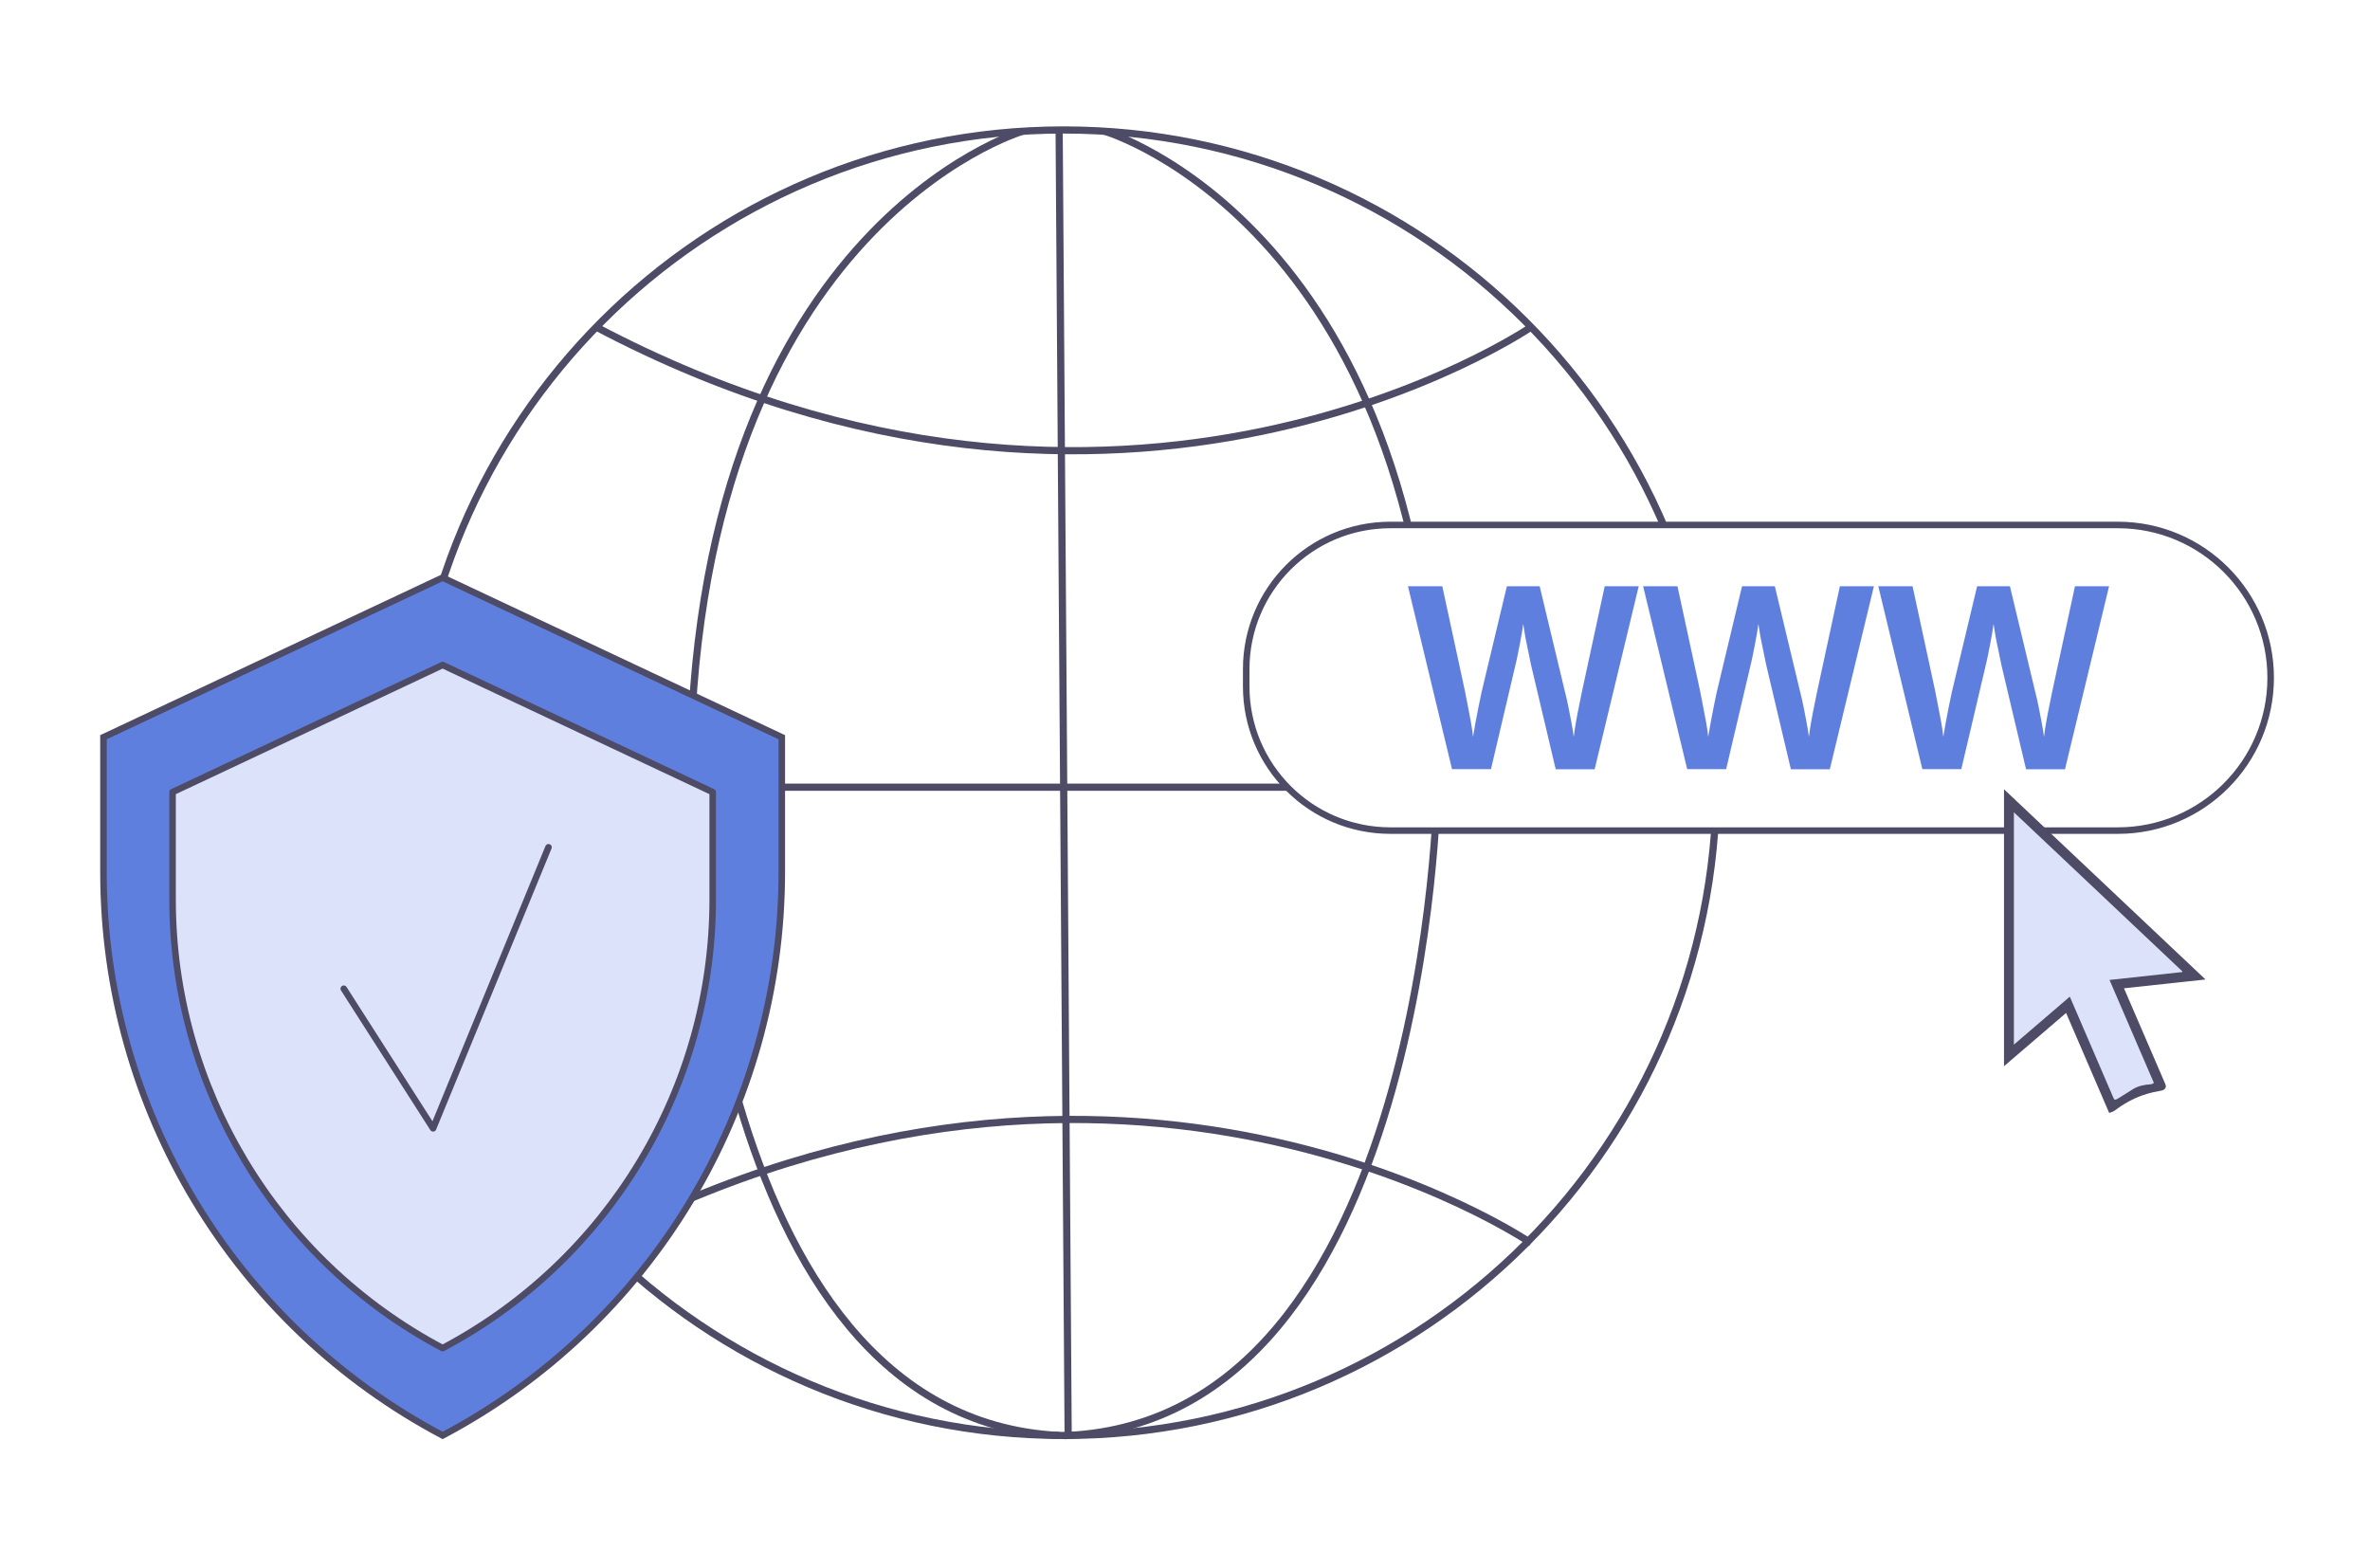 <svg width="544" height="360" viewBox="0 0 544 360" fill="none" xmlns="http://www.w3.org/2000/svg">
<rect width="544" height="360" fill="white"/>
<g clip-path="url(#clip0_2815_83575)">
<path d="M244.15 329.49C326.899 329.49 393.98 262.409 393.98 179.66C393.98 96.911 326.899 29.83 244.15 29.83C161.401 29.83 94.32 96.911 94.32 179.66C94.32 262.409 161.401 329.49 244.15 329.49Z" fill="white"/>
<path d="M244.15 329.49C326.899 329.49 393.98 262.409 393.98 179.66C393.98 96.911 326.899 29.83 244.15 29.83C161.401 29.83 94.32 96.911 94.32 179.66C94.32 262.409 161.401 329.49 244.15 329.49Z" stroke="#4D4B66" stroke-width="1.65" stroke-miterlimit="10"/>
<path d="M234.72 30.13C234.72 30.13 158.38 52.56 158.38 180.69C158.38 180.69 160.45 325.36 243.11 329.49" stroke="#4D4B66" stroke-width="1.65" stroke-miterlimit="10"/>
<path d="M243.11 29.82L245.18 329.49C327.85 325.36 329.91 180.69 329.91 180.69C329.91 52.56 253.57 30.13 253.57 30.13" stroke="#4D4B66" stroke-width="1.65" stroke-miterlimit="10"/>
<path d="M351.43 75.08C351.43 75.08 257.94 138.93 136.86 75.08" stroke="#4D4B66" stroke-width="1.65" stroke-miterlimit="10"/>
<path d="M351.43 285.33C351.43 285.33 257.94 221.48 136.86 285.33" stroke="#4D4B66" stroke-width="1.65" stroke-miterlimit="10"/>
<path d="M94.31 180.69H393.98" stroke="#4D4B66" stroke-width="1.65" stroke-miterlimit="10"/>
<path d="M486.13 190.65H319.14C300.87 190.65 286.05 175.84 286.05 157.56V153.59C286.05 135.32 300.86 120.5 319.14 120.5H486.13C505.5 120.5 521.2 136.2 521.2 155.57C521.2 174.95 505.5 190.65 486.13 190.65Z" fill="white" stroke="#4D4B66" stroke-width="1.5" stroke-miterlimit="10"/>
<path d="M376.14 134.59L366.03 176.57H357.09L351.39 152.46C351.27 151.87 351.13 151.15 350.95 150.28C350.77 149.42 350.59 148.53 350.39 147.6C350.19 146.68 350.04 145.82 349.92 145.01C349.8 144.21 349.7 143.61 349.63 143.22C349.59 143.61 349.5 144.21 349.37 145.01C349.23 145.81 349.08 146.68 348.9 147.6C348.72 148.52 348.55 149.42 348.37 150.3C348.19 151.18 348.03 151.94 347.87 152.56L342.23 176.55H333.29L323.18 134.57H331.06L336.23 158.5C336.42 159.52 336.65 160.68 336.91 161.97C337.16 163.26 337.41 164.55 337.64 165.82C337.88 167.09 338.03 168.2 338.11 169.14C338.27 168.16 338.46 167.02 338.7 165.73C338.94 164.44 339.18 163.16 339.44 161.91C339.69 160.66 339.92 159.58 340.12 158.68L345.88 134.57H353.41L359.23 158.85C359.47 159.75 359.71 160.83 359.97 162.08C360.22 163.34 360.47 164.59 360.7 165.84C360.94 167.1 361.11 168.19 361.23 169.13C361.35 168.15 361.51 167.03 361.73 165.78C361.95 164.53 362.19 163.25 362.46 161.96C362.73 160.67 362.97 159.51 363.17 158.49L368.34 134.56H376.14V134.59Z" fill="#5F7FDF"/>
<path d="M430.12 134.59L420.01 176.57H411.07L405.37 152.46C405.25 151.87 405.11 151.15 404.93 150.28C404.75 149.42 404.57 148.53 404.37 147.6C404.17 146.68 404.02 145.82 403.9 145.01C403.78 144.21 403.68 143.61 403.61 143.22C403.57 143.61 403.48 144.21 403.35 145.01C403.21 145.81 403.06 146.68 402.88 147.6C402.7 148.52 402.53 149.42 402.35 150.3C402.17 151.18 402.01 151.94 401.85 152.56L396.21 176.55H387.27L377.16 134.57H385.04L390.21 158.5C390.4 159.52 390.63 160.68 390.89 161.97C391.14 163.26 391.39 164.55 391.62 165.82C391.86 167.09 392.01 168.2 392.09 169.14C392.25 168.16 392.44 167.02 392.68 165.73C392.92 164.44 393.16 163.16 393.42 161.91C393.67 160.66 393.9 159.58 394.1 158.68L399.86 134.57H407.39L413.21 158.85C413.45 159.75 413.69 160.83 413.95 162.08C414.2 163.34 414.45 164.59 414.68 165.84C414.92 167.1 415.09 168.19 415.21 169.13C415.33 168.15 415.49 167.03 415.71 165.78C415.93 164.53 416.17 163.25 416.44 161.96C416.71 160.67 416.95 159.51 417.15 158.49L422.32 134.56H430.12V134.59Z" fill="#5F7FDF"/>
<path d="M484.1 134.59L473.99 176.57H465.05L459.35 152.46C459.23 151.87 459.09 151.15 458.91 150.28C458.73 149.42 458.55 148.53 458.35 147.6C458.15 146.68 458 145.82 457.88 145.01C457.76 144.21 457.66 143.61 457.59 143.22C457.55 143.61 457.46 144.21 457.33 145.01C457.19 145.81 457.04 146.68 456.86 147.6C456.68 148.52 456.51 149.42 456.33 150.3C456.15 151.18 455.99 151.94 455.83 152.56L450.19 176.55H441.25L431.14 134.57H439L444.17 158.5C444.36 159.52 444.59 160.68 444.85 161.97C445.1 163.26 445.35 164.55 445.58 165.82C445.82 167.09 445.97 168.2 446.05 169.14C446.21 168.16 446.4 167.02 446.64 165.73C446.88 164.44 447.12 163.16 447.38 161.91C447.63 160.66 447.86 159.58 448.06 158.68L453.82 134.57H461.35L467.17 158.85C467.41 159.75 467.65 160.83 467.91 162.08C468.16 163.34 468.41 164.59 468.64 165.84C468.88 167.1 469.05 168.19 469.17 169.13C469.29 168.15 469.45 167.03 469.67 165.78C469.89 164.53 470.13 163.25 470.4 161.96C470.67 160.67 470.91 159.51 471.11 158.49L476.28 134.56H484.1V134.59Z" fill="#5F7FDF"/>
<path d="M460.59 182.55L504.89 224.37C498.75 225.03 492.75 225.68 486.69 226.34C486.77 226.55 486.81 226.7 486.88 226.85C490.07 234.25 493.25 241.64 496.45 249.03C496.63 249.45 496.72 249.66 495.29 249.89C491.57 250.5 488.11 252.09 485.11 254.39C484.86 254.58 484.76 254.59 484.46 254.7C481.14 247 477.82 239.3 474.47 231.52C469.84 235.49 465.25 239.43 460.59 243.43V182.55ZM475.09 228.77C475.19 228.99 475.25 229.12 475.31 229.26C478.58 236.85 481.86 244.44 485.12 252.03C485.49 252.88 485.71 252.36 489.6 249.99C490.81 249.25 492.22 248.97 493.64 248.88C493.94 248.86 494.14 248.72 494.4 248.58C491 240.69 487.62 232.84 484.21 224.93L500.92 223.12C500.94 223.06 500.94 223.05 500.96 222.99C488.08 210.83 475.21 198.68 462.26 186.45V239.78C466.57 236.08 470.8 232.45 475.09 228.77Z" fill="#4D4B66" stroke="#4D4B66" stroke-width="1.2" stroke-miterlimit="10"/>
<path d="M475.09 228.77C470.8 232.45 466.57 236.08 462.26 239.78V186.45C475.21 198.67 488.08 210.83 500.96 222.99C500.94 223.05 500.94 223.06 500.92 223.12L484.21 224.93C487.62 232.85 491 240.69 494.4 248.58C494.14 248.72 493.94 248.86 493.64 248.88C492.22 248.97 490.82 249.25 489.6 249.99C485.71 252.36 485.49 252.88 485.12 252.03C481.86 244.44 478.58 236.85 475.31 229.26C475.26 229.12 475.19 228.99 475.09 228.77Z" fill="#DBE2F9"/>
<path d="M101.6 329.49C53.7 304.14 23.75 254.39 23.75 200.2V169.22L101.6 132.59L179.45 169.22V200.2C179.44 254.39 149.49 304.14 101.6 329.49Z" fill="#5F7FDF" stroke="#4D4B66" stroke-width="1.5" stroke-miterlimit="10"/>
<path d="M101.6 309.44C63.46 289.25 39.61 249.63 39.61 206.48V181.81L101.6 152.64L163.59 181.81V206.48C163.59 249.63 139.73 289.25 101.6 309.44Z" fill="#DBE2F9" stroke="#4D4B66" stroke-width="1.5" stroke-miterlimit="10" stroke-linecap="round" stroke-linejoin="round"/>
<path d="M78.91 226.95L99.41 258.99L125.9 194.48" fill="#DBE2F9"/>
<path d="M78.91 226.95L99.41 258.99L125.9 194.48" stroke="#4D4B66" stroke-width="1.5" stroke-miterlimit="10" stroke-linecap="round" stroke-linejoin="round"/>
</g>
<defs>
<clipPath id="clip0_2815_83575">
<rect width="498.95" height="301.36" fill="white" transform="translate(23 29)"/>
</clipPath>
</defs>
</svg>